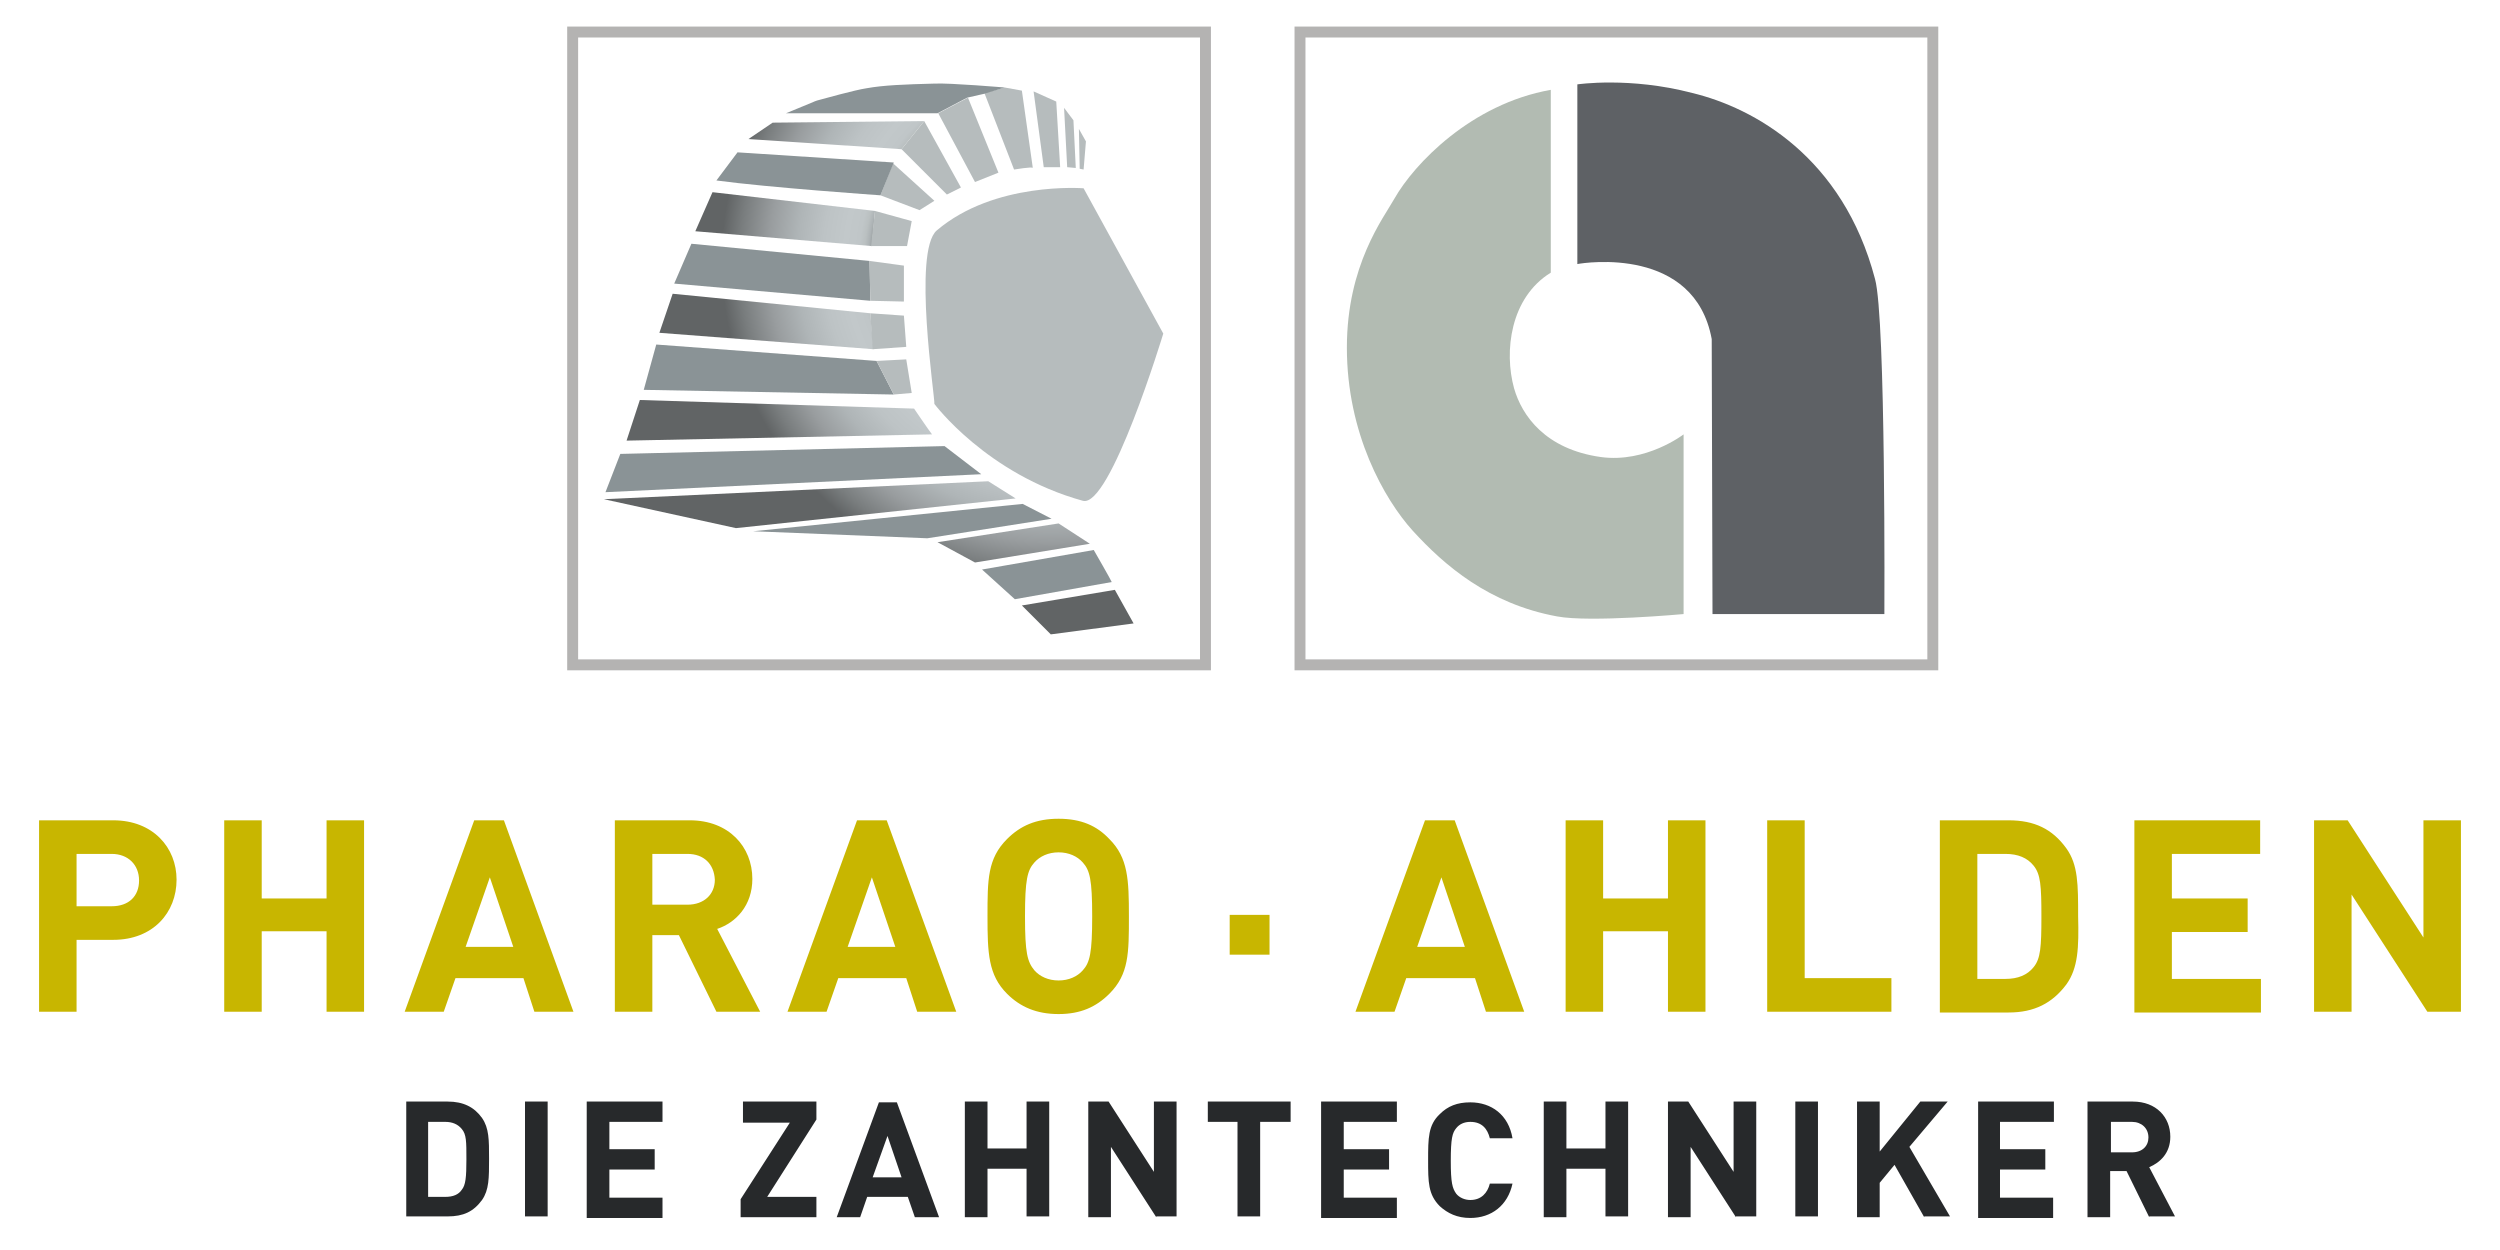<svg xmlns="http://www.w3.org/2000/svg" width="320" height="160" viewBox="0 0 320 160">
    <path fill="none" stroke="#B4B3B2" stroke-width="1.4" stroke-miterlimit="10" d="M166.4 4.1h81v81h-81z"/>
    <path fill="#c8b600" d="M14.5 120.3H9.8v9.2H5V105h9.5c5.1 0 8.1 3.5 8.1 7.6 0 4.2-3 7.7-8.1 7.7zm-.2-11H9.8v6.7h4.5c2.2 0 3.5-1.3 3.5-3.3 0-2-1.4-3.4-3.5-3.4zM41.8 129.5v-10.3h-8.3v10.3h-4.8V105h4.8v10h8.3v-10h4.8v24.5h-4.8zM68.4 129.5l-1.4-4.3h-8.7l-1.5 4.3h-5l8.9-24.5h3.8l8.9 24.5h-5zm-5.7-17.2l-3.1 8.9h6.1l-3-8.9zM91.7 129.5l-4.8-9.8h-3.4v9.8h-4.8V105h9.6c5 0 8 3.4 8 7.5 0 3.4-2.1 5.6-4.5 6.4l5.5 10.6h-5.6zM88 109.3h-4.5v6.5H88c2.1 0 3.5-1.3 3.5-3.2-.1-2-1.4-3.3-3.5-3.3zM117.4 129.5l-1.4-4.3h-8.7l-1.5 4.3h-5l8.9-24.5h3.8l8.9 24.5h-5zm-5.8-17.2l-3.1 8.9h6.1l-3-8.9zM142 127.2c-1.7 1.7-3.7 2.6-6.5 2.6s-4.9-.9-6.6-2.6c-2.4-2.4-2.5-5.2-2.5-9.9s0-7.4 2.5-9.9c1.7-1.7 3.7-2.6 6.6-2.6s4.9.9 6.5 2.6c2.4 2.4 2.5 5.2 2.5 9.9s0 7.4-2.5 9.9zm-3.4-16.8c-.7-.8-1.8-1.3-3.1-1.3s-2.4.5-3.1 1.3c-.9 1-1.2 2.2-1.2 6.9s.3 5.8 1.2 6.9c.7.8 1.8 1.3 3.1 1.3s2.4-.5 3.1-1.3c.9-1 1.2-2.2 1.2-6.9s-.3-5.9-1.2-6.9zM157.4 122.2v-5.1h5.1v5.1h-5.1zM190.2 129.5l-1.4-4.3H180l-1.5 4.3h-5l8.9-24.5h3.8l8.9 24.5h-4.9zm-5.7-17.2l-3.1 8.9h6.1l-3-8.9zM213.5 129.5v-10.3h-8.3v10.3h-4.8V105h4.8v10h8.3v-10h4.8v24.5h-4.8zM226.2 129.5V105h4.8v20.2h11.1v4.3h-15.9zM264.5 126c-1.8 2.4-4.1 3.6-7.4 3.6h-8.8V105h8.8c3.3 0 5.6 1.1 7.4 3.6 1.5 2.1 1.5 4.6 1.5 8.7.1 4 0 6.6-1.5 8.7zm-4.2-15.2c-.8-1-2-1.5-3.6-1.5h-3.6v16h3.6c1.6 0 2.8-.5 3.6-1.5.9-1.1 1-2.6 1-6.5s-.1-5.4-1-6.5zM273.2 129.5V105h16.1v4.3H278v5.7h9.7v4.3H278v6h11.4v4.3h-16.2zM310.7 129.5l-9.7-15v15h-4.8V105h4.3l9.7 15v-15h4.8v24.5h-4.3z"/>
    <path fill="#27292B" d="M61.7 153.6c-1.1 1.5-2.4 2.1-4.4 2.1H52V141h5.3c2 0 3.4.7 4.4 2.1.9 1.3.9 2.8.9 5.2 0 2.5 0 4-.9 5.3zm-2.6-9.1c-.5-.6-1.2-.9-2.1-.9h-2.2v9.6H57c1 0 1.7-.3 2.1-.9.5-.6.6-1.6.6-3.9s0-3.2-.6-3.9zM67.2 155.8V141h2.9v14.7h-2.9zM75.1 155.8V141h9.7v2.6H78v3.5h5.8v2.6H78v3.6h6.8v2.6h-9.7zM94.8 155.8v-2.3l6.3-9.8h-6V141h9.4v2.3l-6.3 9.9h6.3v2.6h-9.7zM117.1 155.8l-.9-2.6H111l-.9 2.6h-3l5.4-14.7h2.3l5.4 14.7h-3.1zm-3.5-10.4l-1.9 5.3h3.7l-1.8-5.3zM131.4 155.8v-6.2h-5v6.2h-2.9V141h2.9v6h5v-6h2.9v14.7h-2.9zM148 155.8l-5.8-9v9h-2.9V141h2.6l5.8 9v-9h2.9v14.7H148zM161.3 143.6v12.1h-2.9v-12.1h-3.8V141h10.6v2.6h-3.9zM169.1 155.8V141h9.7v2.6H172v3.5h5.8v2.6H172v3.6h6.8v2.6h-9.7zM188.2 155.9c-1.7 0-2.9-.6-3.9-1.5-1.5-1.5-1.5-3.1-1.5-5.9 0-2.8 0-4.5 1.5-5.9 1-1 2.2-1.5 3.9-1.5 2.7 0 4.9 1.6 5.4 4.6h-2.9c-.3-1.2-1-2.1-2.5-2.1-.8 0-1.4.3-1.8.8-.5.6-.7 1.3-.7 4.2 0 2.8.2 3.5.7 4.2.4.5 1.1.8 1.8.8 1.4 0 2.2-.9 2.5-2.1h2.9c-.6 2.8-2.7 4.4-5.4 4.4zM205.5 155.8v-6.2h-5v6.2h-2.9V141h2.9v6h5v-6h2.9v14.7h-2.9zM222.2 155.8l-5.8-9v9h-2.9V141h2.6l5.8 9v-9h2.9v14.7h-2.6zM229.8 155.8V141h2.9v14.7h-2.9zM246.3 155.8l-3.8-6.7-1.9 2.3v4.4h-2.9V141h2.9v6.4l5.2-6.4h3.5l-4.9 5.8 5.2 8.9h-3.3zM253.2 155.8V141h9.7v2.6H256v3.5h5.8v2.6H256v3.6h6.8v2.6h-9.6zM275.1 155.8l-2.9-5.9h-2.1v5.9h-2.9V141h5.8c3 0 4.8 2 4.8 4.5 0 2.1-1.3 3.3-2.7 3.9l3.3 6.3h-3.3zm-2.2-12.2h-2.7v3.9h2.7c1.3 0 2.1-.8 2.1-1.9 0-1.2-.9-2-2.1-2z"/>
    <path fill="none" stroke="#B4B3B2" stroke-width="1.4" stroke-miterlimit="10" d="M73.3 4.1h81v81h-81z"/>
    <path fill="#B6BCBD" d="M138.2 21.6l-.1-5.1.9 1.6-.3 3.6zM136.6 21.4l-.4-7.6 1.2 1.6.3 6.1zM129.8 21.7l-3.8-9.8 2.6-.7 2.2.4 1.4 9.9c0-.2-2.4.2-2.4.2zM124.8 23.3l-4.7-8.8 3.8-2 3.9 9.6zM121.2 24.9l-5.8-5.8 2.9-3.6L123 24zM117.7 26.9l-5-1.9 1.6-4.1 5.3 4.8zM133.6 21.4l-1.3-9.7 2.9 1.3.5 8.4z"/>
    <radialGradient id="a" cx="134.446" cy="33.373" r="42.077" gradientUnits="userSpaceOnUse">
        <stop offset=".141" stop-color="#919697"/>
        <stop offset=".54" stop-color="#919697"/>
        <stop offset=".545" stop-color="#9ea4a5"/>
        <stop offset=".554" stop-color="#aeb4b6"/>
        <stop offset=".566" stop-color="#bac0c1"/>
        <stop offset=".582" stop-color="#c0c6c8"/>
        <stop offset=".626" stop-color="#c2c8ca"/>
        <stop offset=".692" stop-color="#bdc3c5"/>
        <stop offset=".771" stop-color="#afb5b7"/>
        <stop offset=".856" stop-color="#999d9f"/>
        <stop offset=".944" stop-color="#797d7e"/>
        <stop offset="1" stop-color="#616465"/>
    </radialGradient>
    <path fill="url(#a)" d="M111.8 44.7l-27.4-2.1 1.7-5 25.3 2.5z"/>
    <radialGradient id="b" cx="134.447" cy="33.372" r="42.083" gradientUnits="userSpaceOnUse">
        <stop offset=".141" stop-color="#919697"/>
        <stop offset=".54" stop-color="#919697"/>
        <stop offset=".545" stop-color="#9ea4a5"/>
        <stop offset=".554" stop-color="#aeb4b6"/>
        <stop offset=".566" stop-color="#bac0c1"/>
        <stop offset=".582" stop-color="#c0c6c8"/>
        <stop offset=".626" stop-color="#c2c8ca"/>
        <stop offset=".692" stop-color="#bdc3c5"/>
        <stop offset=".771" stop-color="#afb5b7"/>
        <stop offset=".856" stop-color="#999d9f"/>
        <stop offset=".944" stop-color="#797d7e"/>
        <stop offset="1" stop-color="#616465"/>
    </radialGradient>
    <path fill="url(#b)" d="M119.3 55.6l-39.1.8 1.7-5.2 35.1 1.1s1.9 2.8 2.3 3.3z"/>
    <path fill="#8A9396" d="M125.6 60.7L77.5 63l1.9-4.9 41.5-1z"/>
    <radialGradient id="c" cx="134.477" cy="33.371" r="42.087" gradientUnits="userSpaceOnUse">
        <stop offset=".141" stop-color="#919697"/>
        <stop offset=".54" stop-color="#919697"/>
        <stop offset=".545" stop-color="#9ea4a5"/>
        <stop offset=".554" stop-color="#aeb4b6"/>
        <stop offset=".566" stop-color="#bac0c1"/>
        <stop offset=".582" stop-color="#c0c6c8"/>
        <stop offset=".626" stop-color="#c2c8ca"/>
        <stop offset=".692" stop-color="#bdc3c5"/>
        <stop offset=".771" stop-color="#afb5b7"/>
        <stop offset=".856" stop-color="#999d9f"/>
        <stop offset=".944" stop-color="#797d7e"/>
        <stop offset="1" stop-color="#616465"/>
    </radialGradient>
    <path fill="url(#c)" d="M130 63.8l-35.8 3.8-16.9-3.7 49.2-2.3z"/>
    <path fill="#8A9396" d="M134.6 66.4l-15.9 2.5-22.3-.9 34.5-3.5z"/>
    <radialGradient id="d" cx="134.537" cy="33.886" r="41.519" gradientUnits="userSpaceOnUse">
        <stop offset=".141" stop-color="#919697"/>
        <stop offset=".54" stop-color="#919697"/>
        <stop offset=".545" stop-color="#9ea4a5"/>
        <stop offset=".554" stop-color="#aeb4b6"/>
        <stop offset=".566" stop-color="#bac0c1"/>
        <stop offset=".582" stop-color="#c0c6c8"/>
        <stop offset=".626" stop-color="#c2c8ca"/>
        <stop offset=".692" stop-color="#bdc3c5"/>
        <stop offset=".771" stop-color="#afb5b7"/>
        <stop offset=".856" stop-color="#999d9f"/>
        <stop offset=".944" stop-color="#797d7e"/>
        <stop offset="1" stop-color="#616465"/>
    </radialGradient>
    <path fill="url(#d)" d="M139.5 69.6L124.8 72l-4.8-2.6 15.5-2.4z"/>
    <path fill="#8A9396" d="M140 70.4l-14.3 2.5 4.2 3.8 12.4-2.2c0-.1-2.3-4.1-2.3-4.1z"/>
    <radialGradient id="e" cx="134.446" cy="33.37" r="42.074" gradientUnits="userSpaceOnUse">
        <stop offset=".141" stop-color="#919697"/>
        <stop offset=".54" stop-color="#919697"/>
        <stop offset=".545" stop-color="#9ea4a5"/>
        <stop offset=".554" stop-color="#aeb4b6"/>
        <stop offset=".566" stop-color="#bac0c1"/>
        <stop offset=".582" stop-color="#c0c6c8"/>
        <stop offset=".626" stop-color="#c2c8ca"/>
        <stop offset=".692" stop-color="#bdc3c5"/>
        <stop offset=".771" stop-color="#afb5b7"/>
        <stop offset=".856" stop-color="#999d9f"/>
        <stop offset=".944" stop-color="#797d7e"/>
        <stop offset="1" stop-color="#616465"/>
    </radialGradient>
    <path fill="url(#e)" d="M115.4 19.1l-19.6-1.3 3.1-2.1 19.4-.2z"/>
    <path fill="#8A9396" d="M128.6 11.2s-7-.6-9-.5c-3.8.1-6.5.2-8.7.6-1.4.2-5.7 1.4-5.7 1.4-.4.1-.8.2-1.2.4l-3.4 1.4H120l3.8-2 2.2-.5 2.6-.8z"/>
    <radialGradient id="f" cx="134.446" cy="33.373" r="42.078" gradientUnits="userSpaceOnUse">
        <stop offset=".141" stop-color="#919697"/>
        <stop offset=".54" stop-color="#919697"/>
        <stop offset=".545" stop-color="#9ea4a5"/>
        <stop offset=".554" stop-color="#aeb4b6"/>
        <stop offset=".566" stop-color="#bac0c1"/>
        <stop offset=".582" stop-color="#c0c6c8"/>
        <stop offset=".626" stop-color="#c2c8ca"/>
        <stop offset=".692" stop-color="#bdc3c5"/>
        <stop offset=".771" stop-color="#afb5b7"/>
        <stop offset=".856" stop-color="#999d9f"/>
        <stop offset=".944" stop-color="#797d7e"/>
        <stop offset="1" stop-color="#616465"/>
    </radialGradient>
    <path fill="url(#f)" d="M111.6 31.5L89 29.6l2.2-5L112 27z"/>
    <path fill="#8A9396" d="M111.4 38.5l-25.1-2.2 2.2-5.1 22.8 2.2zM112.7 25s-14.4-1-21-1.9l2.7-3.6 20 1.3-1.7 4.2zM114.4 50.5l-32-.6 1.6-5.8 28.2 2.1z"/>
    <path fill="#B6BCBD" d="M138.7 24.1c-.1 0-11.4-.9-18.8 5.4-3.1 2.7-.2 21.5-.3 22.2 0 0 6.7 9 19 12.4 3.5 1 10.3-21.4 10.3-21.4l-10.2-18.6zM116.1 31.5h-4.6l.5-4.5 4.7 1.3zM115.7 38.6l-4.3-.1-.1-5.1 4.4.6zM116 44.4l-4.3.3-.3-4.6 4.3.3zM116.7 50.3l-2.3.2-2.2-4.3 3.8-.2z"/>
    <radialGradient id="g" cx="135.218" cy="24.911" r="50.382" gradientUnits="userSpaceOnUse">
        <stop offset=".141" stop-color="#919697"/>
        <stop offset=".54" stop-color="#919697"/>
        <stop offset=".545" stop-color="#9ea4a5"/>
        <stop offset=".554" stop-color="#aeb4b6"/>
        <stop offset=".566" stop-color="#bac0c1"/>
        <stop offset=".582" stop-color="#c0c6c8"/>
        <stop offset=".626" stop-color="#c2c8ca"/>
        <stop offset=".692" stop-color="#bdc3c5"/>
        <stop offset=".771" stop-color="#afb5b7"/>
        <stop offset=".856" stop-color="#999d9f"/>
        <stop offset=".944" stop-color="#797d7e"/>
        <stop offset="1" stop-color="#616465"/>
    </radialGradient>
    <path fill="url(#g)" d="M145.1 79.8l-10.6 1.4-3.7-3.7 11.9-2z"/>
    <path fill="#5E6165" d="M201.9 10.8v23c1-.2 15-2.3 17.2 9.6l.1 35.2h22s.2-37.9-1.2-42.9c-4.1-15.6-15.5-21.9-23.4-23.8-8-2.1-14.7-1.1-14.7-1.1z"/>
    <path fill="#B2BBB2" d="M198.5 11.5c-10.2 1.8-17.5 9.5-20 13.9-1.4 2.5-6.1 8.5-6.1 19.1 0 11 4.8 19.4 8.4 23.4 4.1 4.5 9.8 9.4 18.5 11 4.2.8 16.2-.3 16.2-.3v-23s-4.8 3.7-10.6 2.9c-7.1-1-10.1-5.3-11.1-8.8-1.3-4.7-.5-11.6 4.7-14.8V11.5z"/>
</svg>